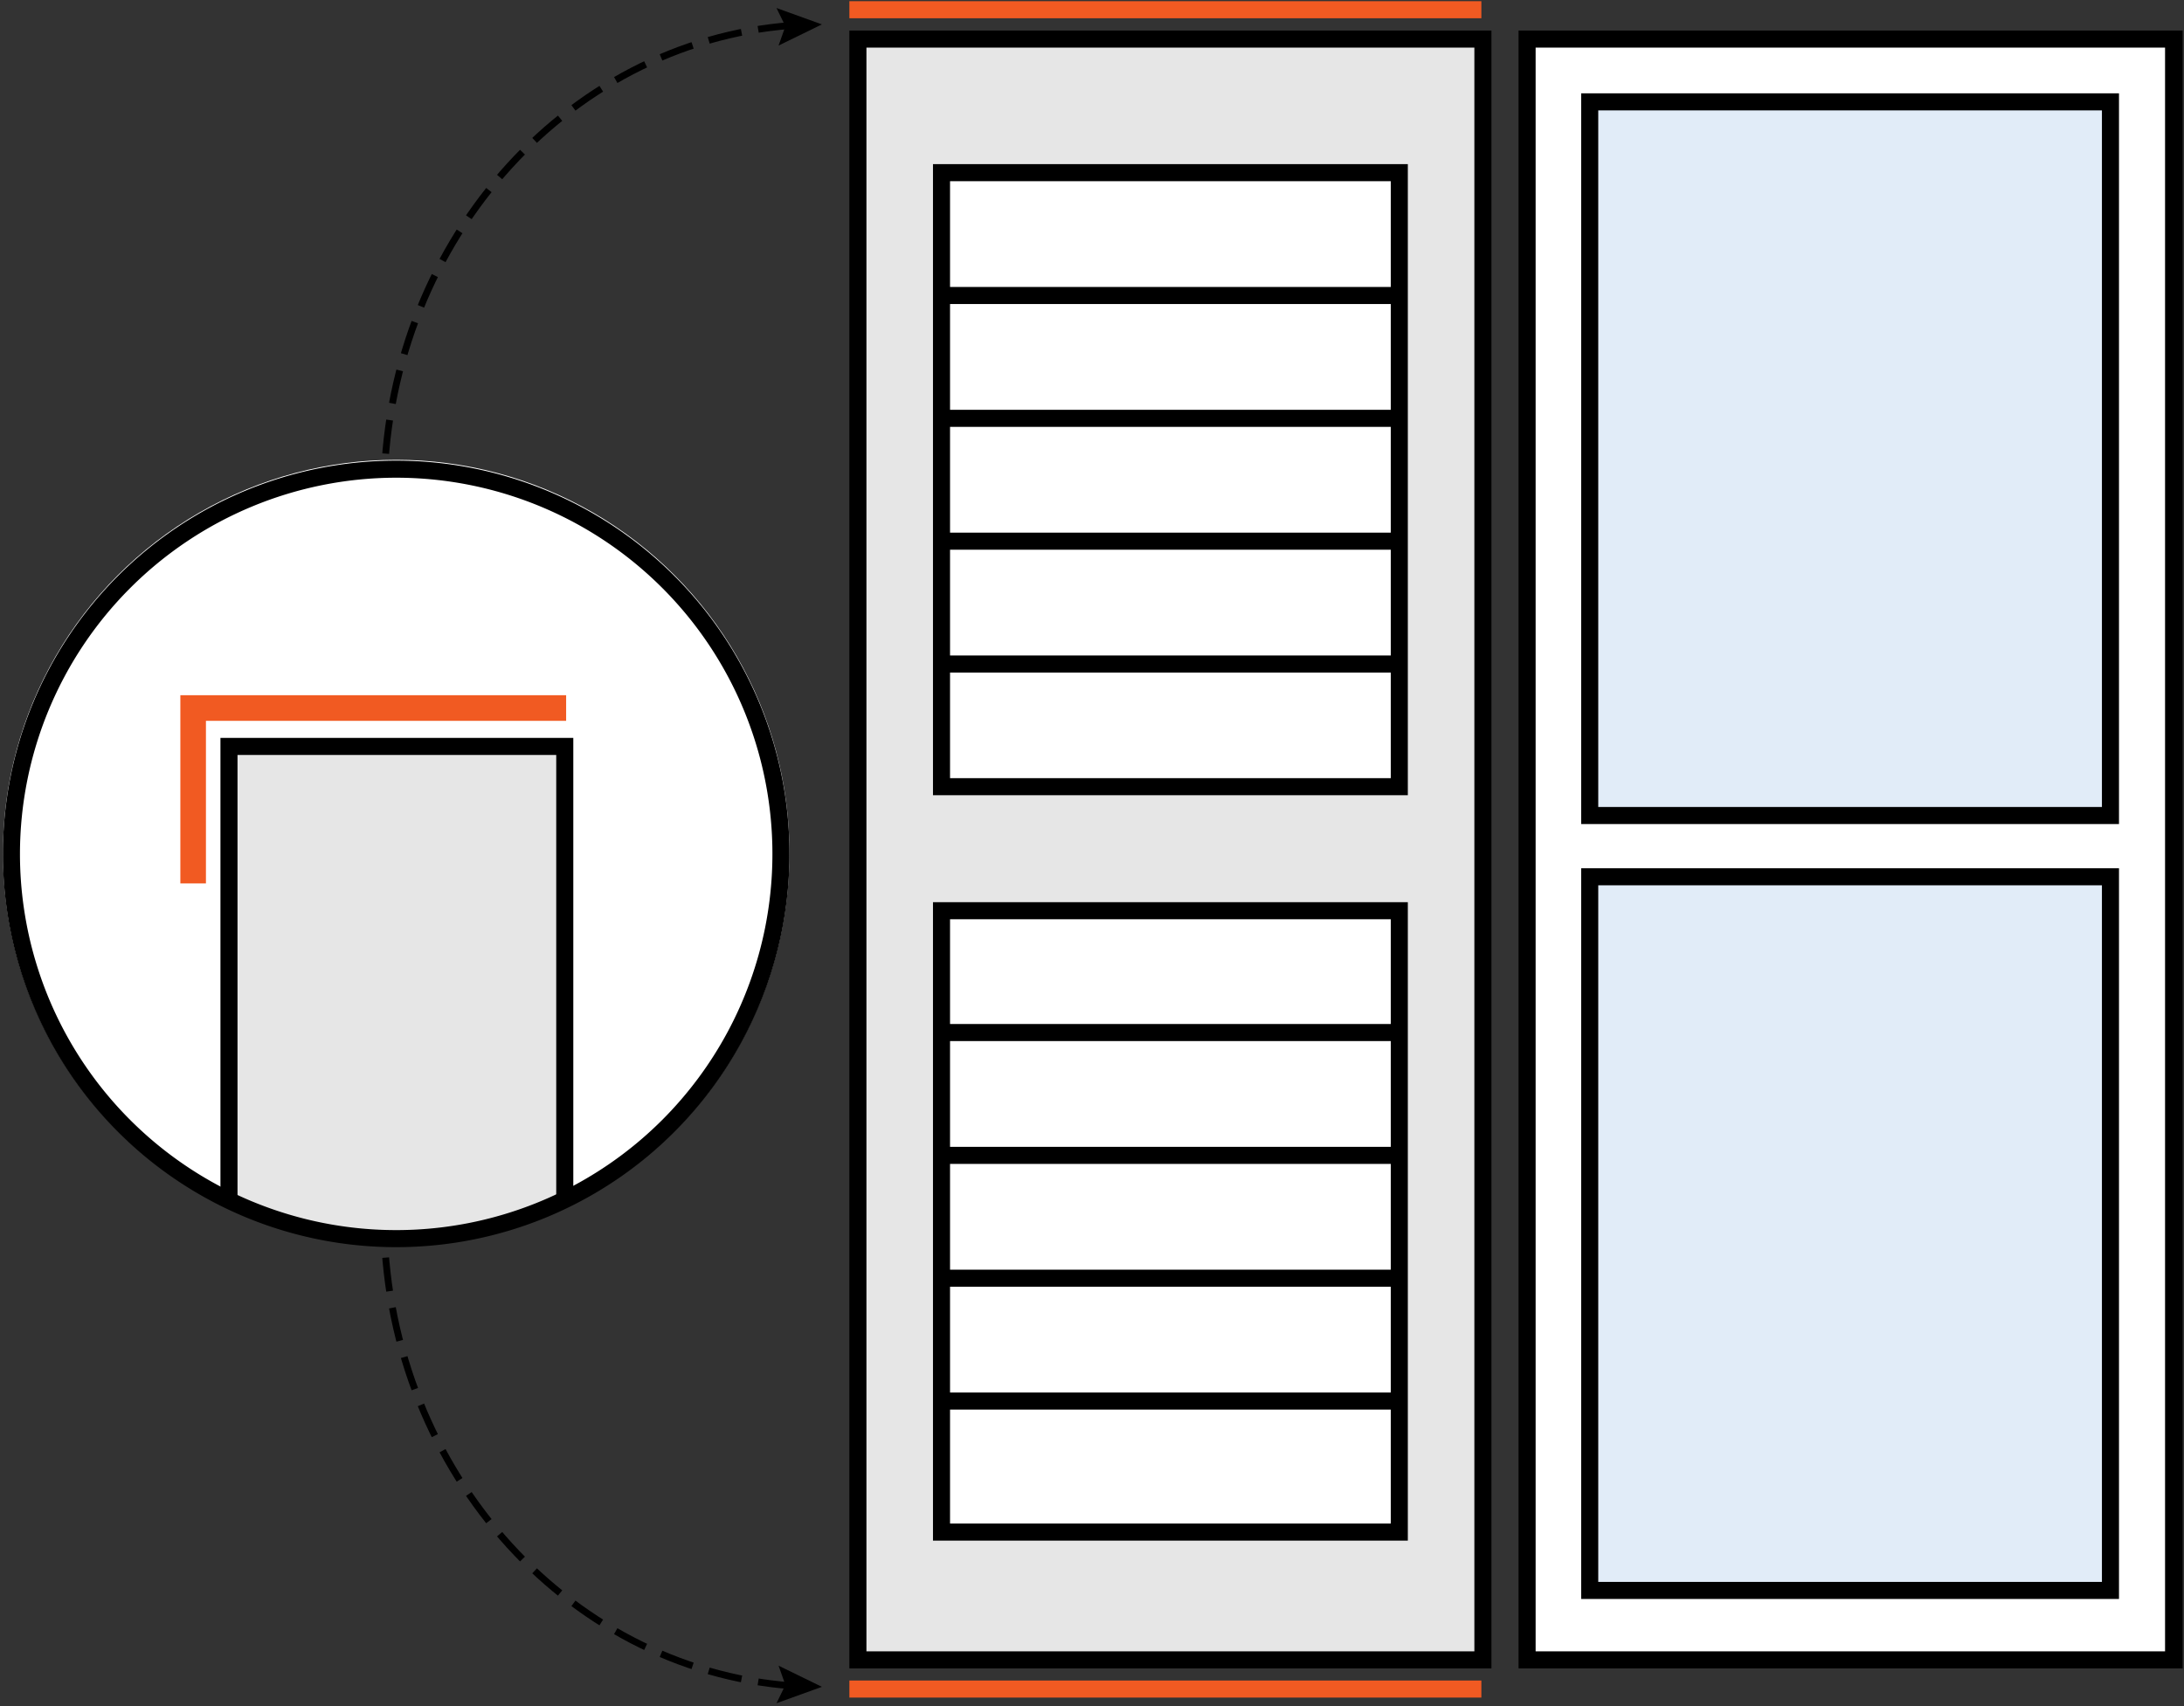 <svg id="Layer_1" data-name="Layer 1" xmlns="http://www.w3.org/2000/svg" xmlns:xlink="http://www.w3.org/1999/xlink" viewBox="0 0 128 100"><rect x="0" y="0" width="128" height="100" fill="#333333" stroke="none"/><defs><style>.cls-1,.cls-10,.cls-2,.cls-3,.cls-7{fill:none;}.cls-10,.cls-2{stroke:#f15a22;}.cls-2,.cls-3,.cls-6,.cls-7{stroke-miterlimit:10;}.cls-3,.cls-6,.cls-7{stroke:#000;}.cls-3{stroke-width:0.4px;stroke-dasharray:1.98 0.99 1.98 0.99 1.98 0.99;}.cls-4,.cls-6{fill:#fff;}.cls-5{fill:#e6e6e6;}.cls-8{fill:#e1ecf8;}.cls-9{clip-path:url(#clip-path);}.cls-10{stroke-miterlimit:12;stroke-width:1.5px;}</style><clipPath id="clip-path"><circle class="cls-1" cx="23.22" cy="50" r="23.05"/></clipPath></defs><line class="cls-2" x1="49.78" y1="0.57" x2="86.82" y2="0.57"/><path class="cls-3" d="M46.4,98.81c-13.35-1-23.9-13-23.9-27.59V58.43"/><polygon points="45.63 97.63 46.03 98.76 45.51 99.83 48.17 98.87 45.63 97.63"/><path class="cls-3" d="M46.4,1.49c-13.35,1-23.9,13-23.9,27.59V41.87"/><polygon points="45.51 0.47 46.03 1.54 45.63 2.67 48.17 1.43 45.51 0.47"/><rect class="cls-4" x="89.47" y="2.29" width="37.93" height="95"/><path d="M126.89,2.79v94H90v-94h36.92m1-1H89v96h38.92v-96Z"/><rect class="cls-5" x="50.28" y="2.29" width="36.64" height="95"/><path d="M86.41,2.79v94H50.78v-94H86.41m1-1H49.78v96H87.41v-96Z"/><rect class="cls-6" x="55.18" y="53.38" width="26.83" height="36.42"/><rect class="cls-6" x="55.18" y="10.12" width="26.83" height="35.99"/><line class="cls-7" x1="54.91" y1="17.32" x2="82.28" y2="17.32"/><line class="cls-7" x1="54.91" y1="24.52" x2="82.28" y2="24.52"/><line class="cls-7" x1="54.91" y1="31.72" x2="82.28" y2="31.72"/><line class="cls-7" x1="54.91" y1="38.92" x2="82.28" y2="38.92"/><line class="cls-7" x1="54.91" y1="60.52" x2="82.28" y2="60.52"/><line class="cls-7" x1="54.91" y1="67.72" x2="82.28" y2="67.72"/><line class="cls-7" x1="54.91" y1="74.92" x2="82.28" y2="74.92"/><line class="cls-7" x1="54.91" y1="82.12" x2="82.28" y2="82.12"/><rect class="cls-8" x="93.17" y="5.97" width="30.52" height="41.83"/><path d="M123.19,6.47V47.3H93.67V6.47h29.52m1-1H92.67V48.3h31.52V5.47Z"/><rect class="cls-8" x="93.17" y="51.39" width="30.52" height="41.83"/><path d="M123.19,51.89V92.72H93.67V51.89h29.52m1-1H92.67V93.72h31.52V50.89Z"/><line class="cls-2" x1="49.78" y1="99" x2="86.82" y2="99"/><circle class="cls-4" cx="23.22" cy="50" r="23.05"/><g class="cls-9"><rect class="cls-5" x="13.42" y="43.75" width="19.68" height="53.27"/><path d="M32.6,44.25V96.52H13.92V44.25H32.6m1-1H12.92V97.52H33.6V43.25Z"/><polyline class="cls-10" points="33.18 41.5 11.32 41.5 11.32 51.78"/></g><path d="M23.22,28A22.05,22.05,0,1,1,1.17,50a22.07,22.07,0,0,1,22-22m0-1A23.05,23.05,0,1,0,46.27,50,23.05,23.05,0,0,0,23.22,27Z"/></svg>